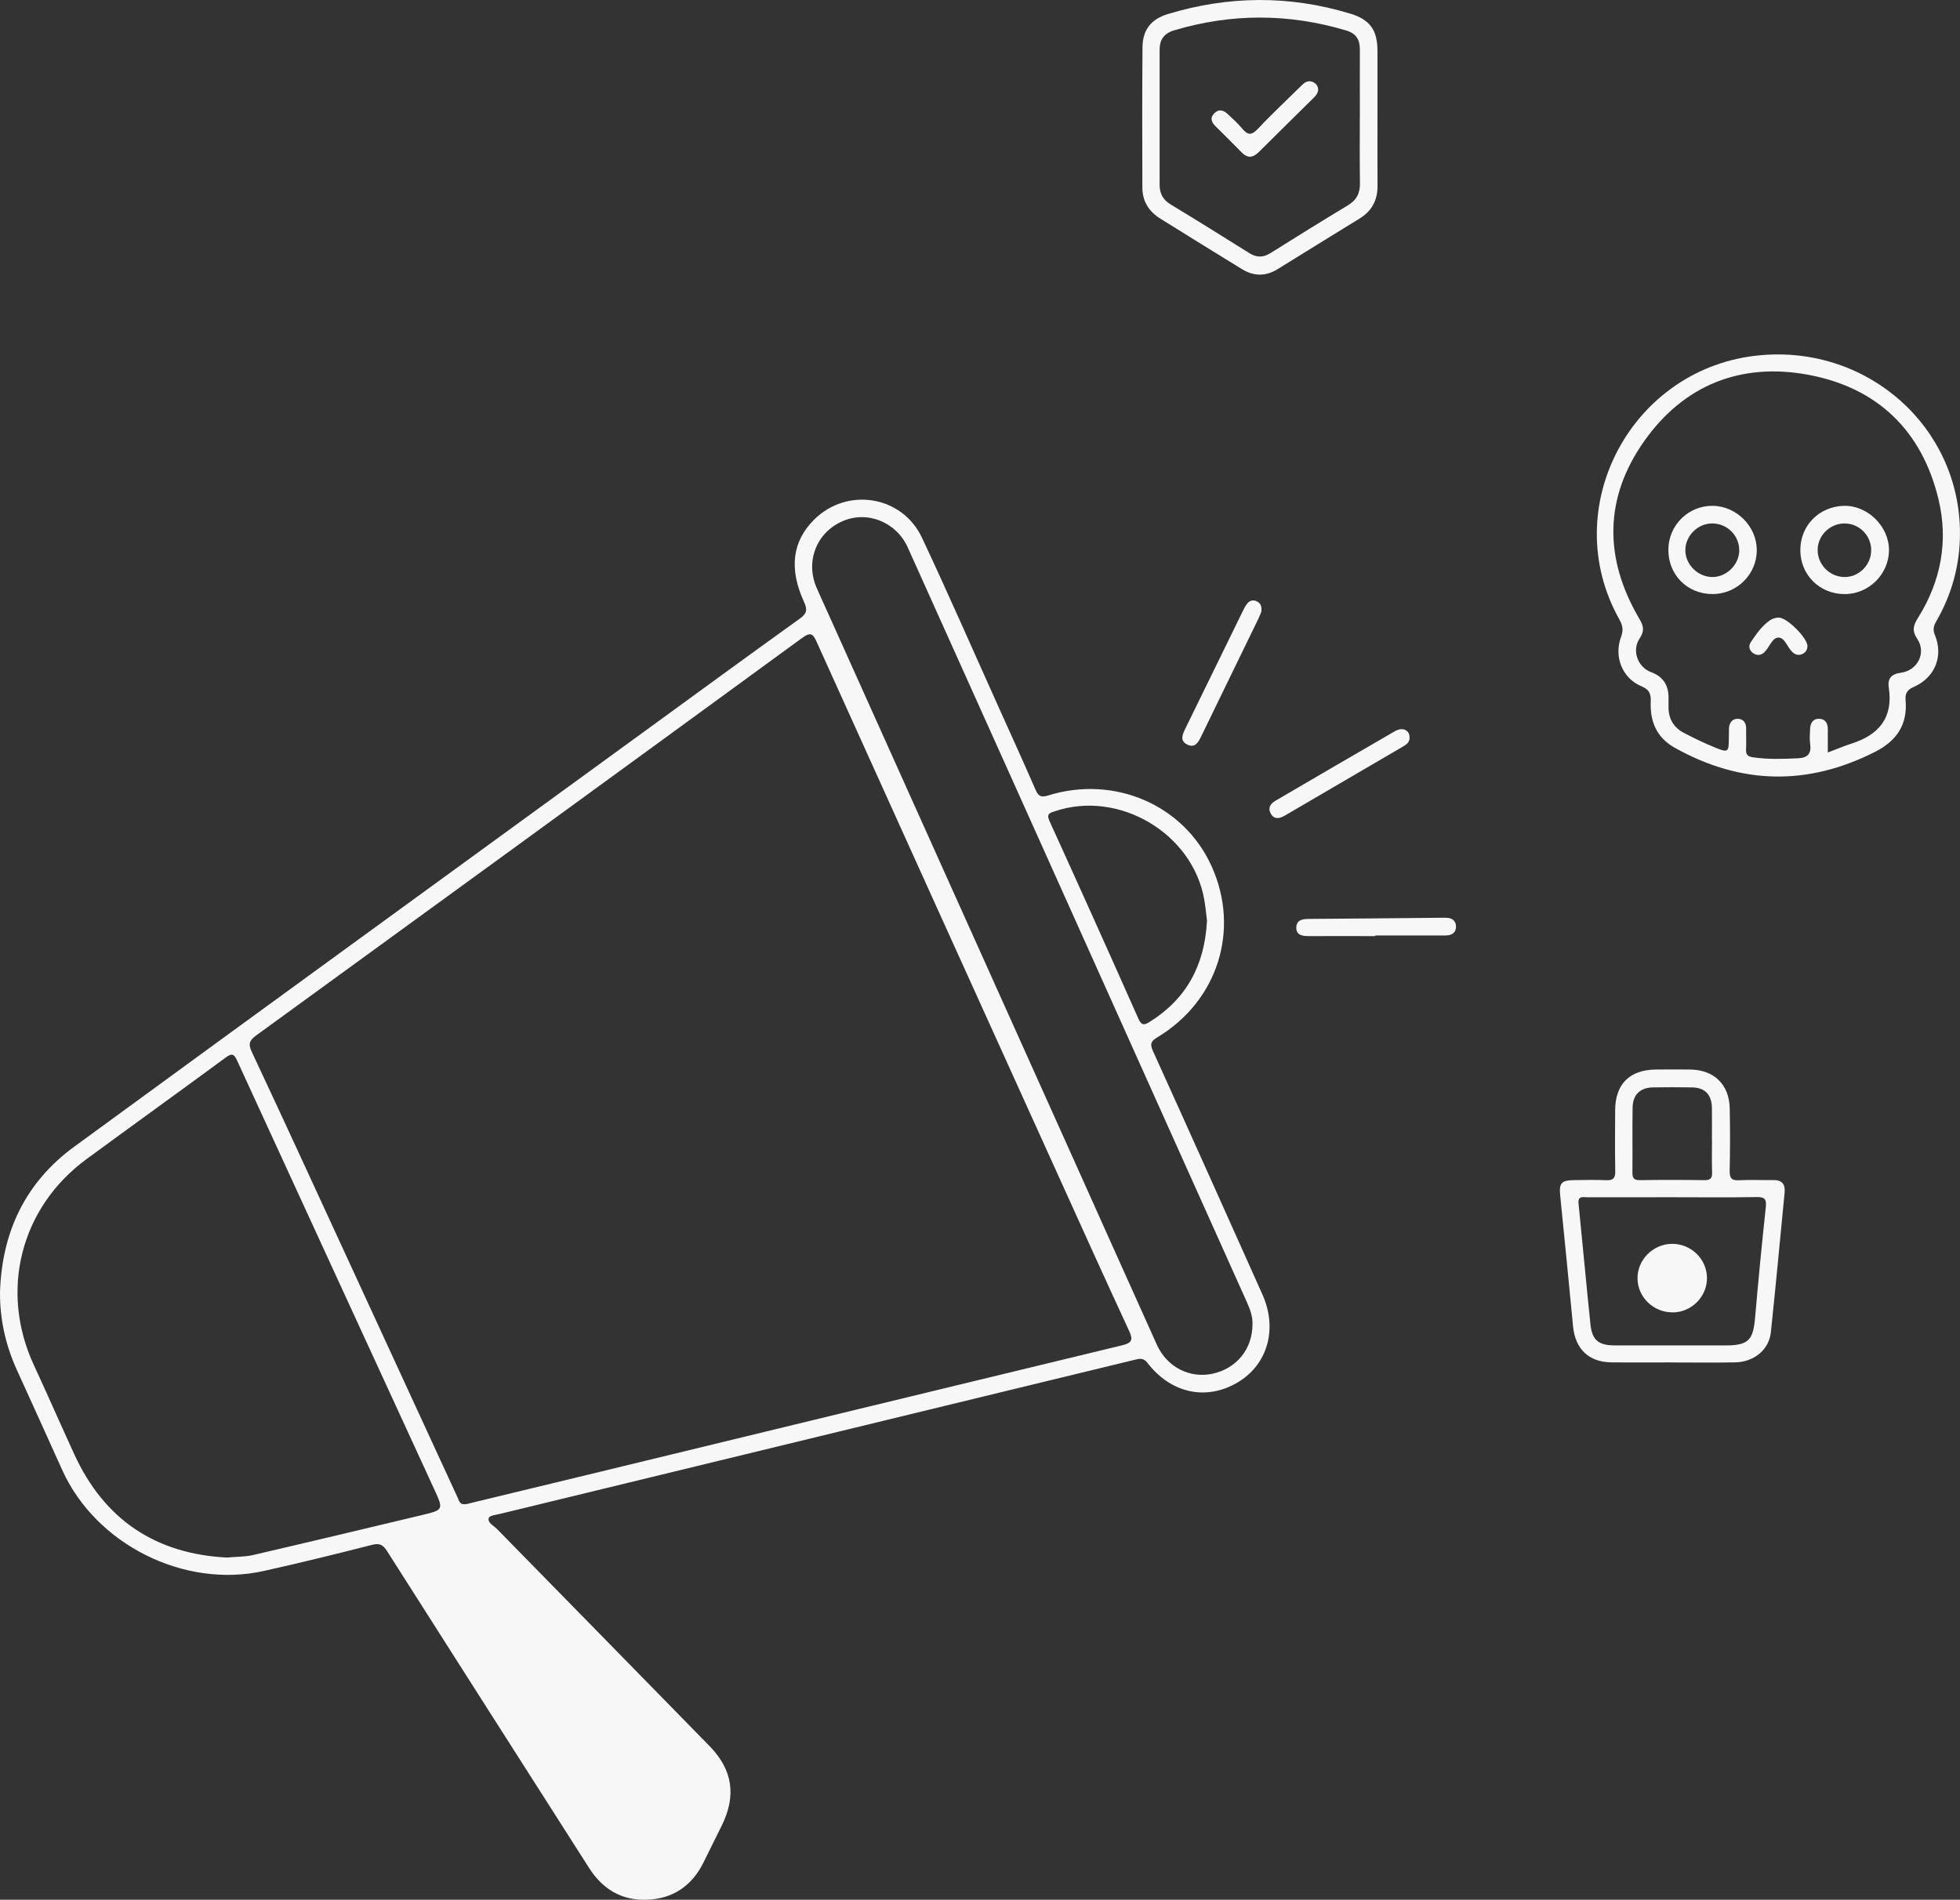 <?xml version="1.0" encoding="UTF-8"?> <svg xmlns="http://www.w3.org/2000/svg" width="131" height="127" viewBox="0 0 131 127" fill="none"><rect x="0" y="0" width="131" height="127" fill="#333333" stroke="none"/><g clip-path="url(#clip0_20710_11767)"><path d="M0 86.404C0.119 82.383 1.685 79.053 4.958 76.66C17.898 67.2 30.869 57.78 43.827 48.344C47.036 46.008 50.239 43.666 53.464 41.351C53.926 41.018 53.978 40.757 53.743 40.248C52.715 38.015 52.959 36.188 54.413 34.739C56.615 32.549 60.292 33.121 61.622 35.948C63.401 39.73 65.071 43.563 66.79 47.375C67.596 49.165 68.411 50.953 69.193 52.753C69.382 53.186 69.525 53.344 70.057 53.177C74.507 51.798 79.14 53.825 80.983 57.916C82.897 62.158 81.397 66.918 77.354 69.345C76.916 69.609 76.846 69.791 77.062 70.269C79.517 75.681 81.944 81.105 84.372 86.528C85.406 88.837 84.731 91.219 82.726 92.413C80.642 93.655 78.273 93.161 76.694 91.113C76.417 90.752 76.153 90.828 75.839 90.904C71.639 91.922 67.441 92.943 63.243 93.961C53.321 96.37 43.401 98.779 33.479 101.191C33.19 101.26 32.721 101.312 32.67 101.475C32.566 101.8 32.989 101.981 33.205 102.203C37.941 107.048 42.696 111.881 47.429 116.732C48.986 118.328 49.22 120.068 48.229 122.064C47.824 122.876 47.422 123.689 47.021 124.504C46.248 126.07 44.98 126.934 43.24 127C41.558 127.064 40.277 126.294 39.377 124.882C34.872 117.819 30.361 110.762 25.868 103.69C25.594 103.26 25.369 103.148 24.855 103.278C22.455 103.893 20.049 104.481 17.634 105.021C12.301 106.211 6.406 103.245 4.164 98.282C3.148 96.034 2.132 93.785 1.11 91.543C0.371 89.907 -0.009 88.201 0 86.404ZM31.258 100.536C31.212 100.548 31.334 100.512 31.456 100.482C34.06 99.851 36.663 99.227 39.267 98.594C51.176 95.706 63.082 92.81 74.994 89.937C75.675 89.774 75.739 89.561 75.456 88.949C73.826 85.435 72.235 81.902 70.635 78.372C65.284 66.564 59.934 54.759 54.598 42.945C54.334 42.36 54.191 42.224 53.594 42.66C41.451 51.529 29.293 60.376 17.129 69.215C16.685 69.536 16.572 69.772 16.822 70.306C18.896 74.727 20.934 79.165 22.978 83.601C25.518 89.11 28.058 94.622 30.595 100.133C30.698 100.354 30.723 100.651 31.258 100.536ZM15.152 104.124C15.806 104.066 16.374 104.081 16.91 103.957C20.672 103.084 24.429 102.185 28.189 101.288C29.646 100.939 29.655 100.93 29.022 99.558C24.627 89.998 20.228 80.444 15.839 70.881C15.635 70.439 15.486 70.403 15.085 70.697C11.994 72.975 8.876 75.217 5.78 77.49C1.372 80.726 -0.036 86.28 2.257 91.243C3.176 93.231 4.055 95.237 4.967 97.224C6.978 101.609 10.418 103.878 15.152 104.124ZM83.712 88.549C83.739 88.034 83.55 87.516 83.319 87.007C78.267 75.76 73.217 64.512 68.168 53.265C65.674 47.708 63.176 42.154 60.673 36.6C59.9 34.885 57.947 34.115 56.296 34.849C54.568 35.612 53.822 37.524 54.574 39.281C54.802 39.815 55.048 40.336 55.286 40.866C60.755 53.032 66.224 65.197 71.693 77.366C73.57 81.544 75.441 85.728 77.324 89.904C77.996 91.392 79.52 92.167 81.047 91.834C82.638 91.489 83.703 90.198 83.712 88.552V88.549ZM80.673 61.57C80.621 61.161 80.579 60.658 80.493 60.164C79.73 55.716 74.796 52.789 70.51 54.231C70.182 54.341 69.92 54.392 70.142 54.883C72.144 59.276 74.124 63.682 76.083 68.094C76.29 68.557 76.463 68.548 76.834 68.318C79.301 66.779 80.512 64.531 80.67 61.573L80.673 61.57Z" fill="#F7F7F7"></path><path d="M130.998 35.651C130.998 37.764 130.457 39.733 129.401 41.56C129.225 41.866 129.179 42.102 129.325 42.457C129.9 43.863 129.334 45.287 127.932 45.911C127.482 46.111 127.324 46.335 127.363 46.805C127.506 48.429 126.773 49.526 125.325 50.262C120.799 52.556 116.339 52.456 111.926 49.983C110.742 49.32 110.28 48.25 110.329 46.944C110.347 46.429 110.28 46.114 109.699 45.872C108.425 45.342 107.856 43.89 108.345 42.578C108.513 42.127 108.461 41.821 108.23 41.406C104.038 33.924 109.069 24.519 117.663 23.747C124.872 23.098 130.992 28.561 130.998 35.648V35.651ZM122.165 50.305C122.773 50.077 123.257 49.868 123.758 49.708C125.587 49.12 126.542 47.975 126.241 45.981C126.152 45.387 126.374 45.063 127.044 44.975C128.175 44.823 128.765 43.636 128.142 42.708C127.768 42.151 127.883 41.796 128.197 41.297C129.73 38.851 130.232 36.167 129.565 33.388C128.467 28.807 125.495 25.919 120.869 25.056C116.373 24.216 112.561 25.728 109.912 29.464C107.196 33.288 107.196 37.351 109.58 41.387C109.86 41.863 109.915 42.193 109.59 42.675C109.045 43.484 109.462 44.605 110.35 44.932C111.129 45.217 111.518 45.78 111.518 46.62C111.518 46.823 111.521 47.023 111.518 47.226C111.5 48.035 111.856 48.641 112.571 49.008C113.197 49.332 113.833 49.644 114.484 49.914C115.542 50.35 115.549 50.335 115.552 49.232C115.552 49.056 115.552 48.878 115.558 48.702C115.579 48.326 115.765 48.044 116.151 48.053C116.534 48.062 116.714 48.332 116.708 48.723C116.698 49.178 116.723 49.632 116.701 50.087C116.686 50.42 116.777 50.565 117.142 50.623C118.152 50.777 119.159 50.738 120.172 50.693C120.86 50.662 121.073 50.353 120.984 49.711C120.939 49.39 120.966 49.056 120.981 48.729C120.997 48.326 121.182 48.026 121.623 48.053C122.016 48.078 122.165 48.375 122.165 48.747C122.165 49.226 122.165 49.705 122.165 50.308V50.305Z" fill="#F7F7F7"></path><path d="M111.718 91.079C110.377 91.079 109.032 91.091 107.691 91.076C106.179 91.058 105.279 90.17 105.136 88.655C104.862 85.743 104.57 82.834 104.278 79.925C104.193 79.092 104.357 78.898 105.224 78.892C105.933 78.886 106.644 78.865 107.35 78.898C107.812 78.919 107.968 78.768 107.958 78.301C107.934 76.941 107.943 75.577 107.952 74.214C107.961 72.466 108.929 71.511 110.687 71.499C111.447 71.493 112.208 71.49 112.965 71.499C114.559 71.52 115.572 72.493 115.609 74.093C115.639 75.48 115.636 76.868 115.606 78.256C115.596 78.738 115.712 78.931 116.232 78.901C116.99 78.859 117.75 78.901 118.511 78.889C119.104 78.88 119.332 79.159 119.277 79.734C118.97 82.843 118.69 85.958 118.358 89.064C118.234 90.234 117.233 91.052 115.974 91.076C114.556 91.103 113.139 91.082 111.718 91.082V91.079ZM111.794 80.037C109.893 80.037 107.992 80.034 106.091 80.04C105.817 80.04 105.449 79.916 105.504 80.459C105.777 83.143 106.018 85.831 106.298 88.516C106.41 89.597 106.839 89.943 107.949 89.943C110.407 89.946 112.865 89.943 115.326 89.943C116.841 89.943 117.175 89.603 117.303 88.106C117.516 85.643 117.753 83.186 118.018 80.728C118.073 80.207 117.993 80.016 117.422 80.025C115.548 80.059 113.671 80.037 111.794 80.037ZM114.419 76.18C114.419 75.474 114.428 74.768 114.419 74.062C114.404 73.171 113.954 72.708 113.072 72.693C112.211 72.678 111.35 72.681 110.492 72.693C109.625 72.705 109.13 73.177 109.117 74.05C109.096 75.486 109.12 76.923 109.105 78.359C109.102 78.725 109.175 78.901 109.601 78.895C111.043 78.871 112.485 78.874 113.926 78.895C114.337 78.901 114.444 78.753 114.431 78.371C114.407 77.641 114.425 76.91 114.425 76.18H114.419Z" fill="#F7F7F7"></path><path d="M92.066 7.872C92.066 9.387 92.057 10.899 92.069 12.414C92.078 13.38 91.692 14.107 90.861 14.616C89.03 15.738 87.208 16.871 85.383 17.998C84.595 18.483 83.798 18.474 83.019 17.998C81.191 16.877 79.366 15.747 77.544 14.61C76.784 14.135 76.355 13.453 76.352 12.544C76.346 9.417 76.334 6.287 76.361 3.16C76.37 1.981 76.948 1.275 78.058 0.939C82.116 -0.291 86.177 -0.322 90.241 0.909C91.561 1.309 92.066 2.009 92.066 3.408C92.066 4.896 92.066 6.384 92.066 7.875V7.872ZM90.889 7.866C90.889 6.354 90.883 4.842 90.889 3.327C90.892 2.675 90.661 2.242 89.979 2.039C86.144 0.893 82.317 0.884 78.478 2.027C77.775 2.236 77.502 2.669 77.505 3.354C77.508 6.354 77.505 9.353 77.505 12.353C77.505 12.926 77.721 13.35 78.235 13.662C80.005 14.735 81.76 15.828 83.512 16.928C83.999 17.234 84.44 17.219 84.921 16.916C86.63 15.844 88.346 14.774 90.077 13.735C90.667 13.38 90.907 12.92 90.895 12.247C90.871 10.786 90.886 9.323 90.886 7.859L90.889 7.866Z" fill="#F7F7F7"></path><path d="M91.918 62.579C90.452 62.579 88.983 62.573 87.517 62.579C87.082 62.579 86.632 62.551 86.641 62.003C86.65 61.47 87.094 61.433 87.529 61.43C90.413 61.412 93.296 61.382 96.18 61.355C96.332 61.355 96.484 61.355 96.636 61.355C97.023 61.349 97.299 61.533 97.315 61.912C97.33 62.333 97.053 62.536 96.627 62.536C95.058 62.536 93.488 62.536 91.921 62.536C91.921 62.548 91.921 62.561 91.921 62.573L91.918 62.579Z" fill="#F7F7F7"></path><path d="M84.302 40.896C84.278 40.954 84.201 41.166 84.104 41.366C82.83 43.99 81.552 46.608 80.281 49.232C80.095 49.617 79.882 50.013 79.383 49.789C78.836 49.544 79.024 49.117 79.225 48.705C80.497 46.111 81.762 43.511 83.034 40.914C83.131 40.711 83.231 40.502 83.374 40.333C83.529 40.148 83.754 40.084 83.992 40.196C84.214 40.302 84.354 40.472 84.305 40.896H84.302Z" fill="#F7F7F7"></path><path d="M94.213 49.338C94.201 49.629 94.003 49.771 93.775 49.905C91.135 51.444 88.497 52.986 85.863 54.529C85.516 54.731 85.169 54.789 84.941 54.404C84.719 54.029 84.899 53.735 85.255 53.526C87.916 51.974 90.572 50.414 93.239 48.877C93.766 48.575 94.24 48.829 94.21 49.335L94.213 49.338Z" fill="#F7F7F7"></path><path d="M123.312 39.715C121.636 39.73 120.328 38.442 120.328 36.776C120.328 35.109 121.603 33.861 123.239 33.815C124.818 33.773 126.263 35.194 126.254 36.782C126.245 38.382 124.918 39.703 123.309 39.718L123.312 39.715ZM125.064 36.806C125.079 35.827 124.301 35.018 123.324 34.994C122.354 34.97 121.514 35.755 121.487 36.718C121.457 37.718 122.269 38.563 123.273 38.575C124.234 38.588 125.049 37.782 125.064 36.809V36.806Z" fill="#F7F7F7"></path><path d="M111.508 36.733C111.52 35.108 112.852 33.797 114.474 33.815C116.068 33.833 117.424 35.202 117.418 36.787C117.412 38.405 116.086 39.714 114.459 39.714C112.77 39.714 111.493 38.426 111.508 36.733ZM116.244 36.781C116.244 35.805 115.456 35.011 114.468 34.993C113.479 34.975 112.624 35.827 112.643 36.814C112.661 37.766 113.503 38.581 114.465 38.575C115.417 38.569 116.247 37.732 116.247 36.781H116.244Z" fill="#F7F7F7"></path><path d="M120.803 43.199C120.8 43.45 120.666 43.635 120.447 43.729C120.228 43.823 120.012 43.783 119.82 43.614C119.467 43.295 119.297 42.626 118.868 42.623C118.442 42.623 118.263 43.283 117.922 43.605C117.688 43.826 117.423 43.838 117.168 43.659C116.891 43.468 116.858 43.162 117.019 42.926C117.384 42.39 117.752 41.841 118.302 41.465C118.461 41.359 118.674 41.293 118.865 41.284C119.413 41.256 120.803 42.644 120.806 43.196L120.803 43.199Z" fill="#F7F7F7"></path><path d="M111.812 87.734C110.532 87.749 109.47 86.74 109.446 85.486C109.421 84.24 110.468 83.171 111.727 83.153C113.005 83.134 114.063 84.143 114.088 85.404C114.115 86.658 113.075 87.722 111.809 87.737L111.812 87.734Z" fill="#F7F7F7"></path><path d="M88.102 6.02C88.068 6.278 87.904 6.438 87.743 6.596C86.541 7.787 85.334 8.968 84.135 10.165C83.737 10.562 83.375 10.592 82.97 10.171C82.41 9.59 81.829 9.026 81.257 8.456C81.002 8.202 80.841 7.92 81.133 7.602C81.437 7.269 81.763 7.344 82.058 7.626C82.386 7.938 82.733 8.241 83.019 8.59C83.381 9.026 83.636 9.077 84.065 8.62C85.014 7.608 86.033 6.663 87.019 5.687C87.235 5.472 87.475 5.354 87.767 5.49C87.986 5.593 88.105 5.784 88.102 6.023V6.02Z" fill="#F7F7F7"></path></g><defs><clipPath id="clip0_20710_11767"><rect width="131" height="127" fill="white"></rect></clipPath></defs></svg> 
